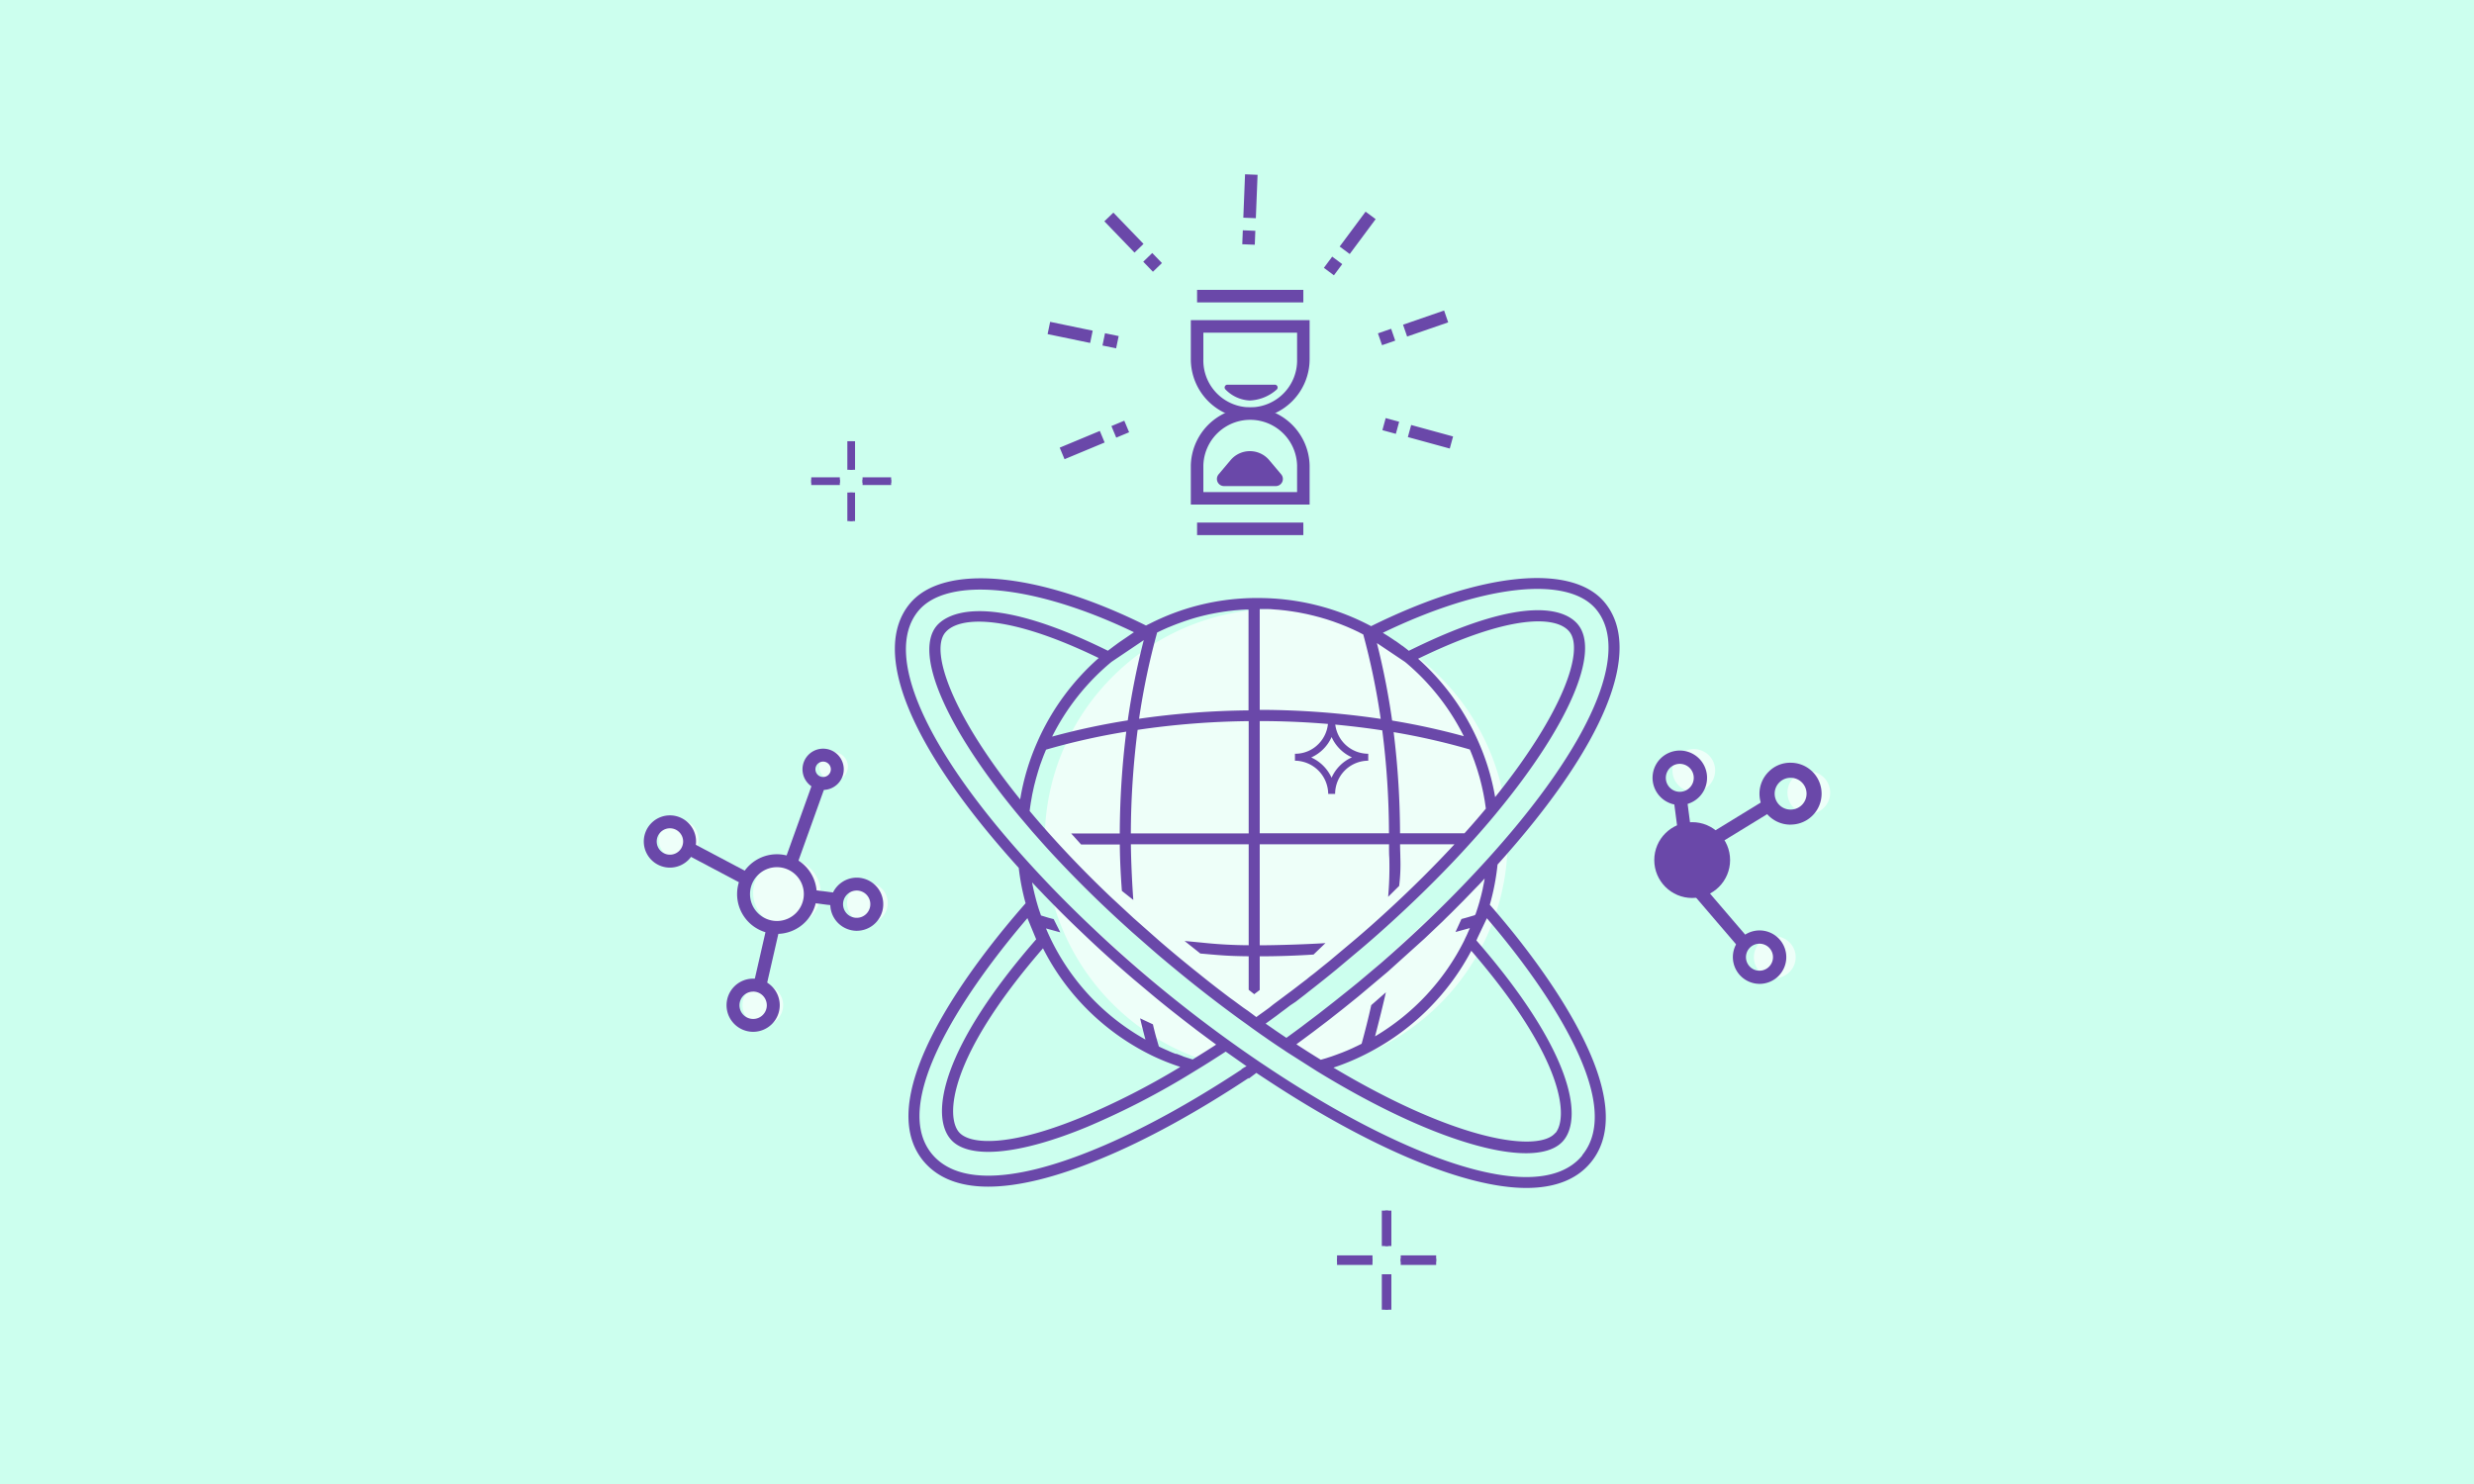 <svg xmlns="http://www.w3.org/2000/svg" viewBox="0 0 80000 48000"><path d="M0 0h80000v48000H0" fill="#cfe"/><g fill="#fff"><circle cx="25445" cy="28876" r="1092" opacity=".66"/><circle cx="26955" cy="24793" r="464" opacity=".66"/><circle cx="21946" cy="27155" r="643" opacity=".66"/><circle cx="24667" cy="32512" r="658" opacity=".66"/><circle cx="28049" cy="29208" r="658" opacity=".66"/><circle cx="57390" cy="30961" r="676" opacity=".66"/><circle cx="58490" cy="25638" r="691" opacity=".66"/><circle cx="54771" cy="24920" r="691" opacity=".66"/></g><g fill="#6a48a9"><path d="M40204.8 7041.6l55.7-1404 404.7 16.1-55.7 1404zm-34.2 858.2l17.9-450.6 404.6 16-17.8 450.7zm3149.8 74.2l838-1127.6 325.1 241.5-838 1127.7zm-511 688.6l269-362 325 241.6-269 362zm2559.6 1840l1328-458.6 132.2 382.9-1328 458.5zm-811 279.4l426.2-147.2 132.2 382.8-426.3 147.2zm967 3355l107-390.6 1355.1 370.8-106.8 390.6zm-823.2-223.6l106.8-390.7 435 119-106.8 390.7zM34267.2 14479l1297-540.3 155.7 373.8-1297 540.4zm1671.8-697.7l416.4-173.5 155.7 373.9-416.3 173.5zm-2063.5-2974.6l82.3-396.6 1375.7 285.7-82.4 396.5zm1774.2 368.5l82.3-396.5 441.6 91.6-82.4 396.6zm61-4016.9l291.7-281 974.8 1011.9-291.7 281zm1257.6 1306.2l291.6-281 313 324.8-291.7 281zM42348 16321h-3841v-1265a1921 1921 0 0 1 3841 0zm-3436-405h3031v-860a1516 1516 0 0 0-3031 0z"/><path d="M40427 13541a1923 1923 0 0 1-1920-1921v-1264h3841v1264a1923 1923 0 0 1-1921 1921zm-1515-2781v860a1516 1516 0 1 0 3031 0v-860zm-203 6142h3436v405h-3436zm0-7525h3436v405h-3436m873 5941h1670a231 231 0 0 0 177-380l-387-460a817 817 0 0 0-1250 0l-387 460a231 231 0 0 0 177 380zm835-2769a1165 1165 0 0 1-791-358 90 90 0 0 1 64-153h1534a90 90 0 0 1 59 158 1400 1400 0 0 1-866 353zM25123 30207a1288 1288 0 1 1 1288-1288 1289 1289 0 0 1-1288 1288zm0-2158a870 870 0 1 0 870 870 871 871 0 0 0-870-870zm1493-2499a667 667 0 1 1 668-667 667 667 0 0 1-668 667zm0-916a249 249 0 1 0 250 249 250 250 0 0 0-250-249zm-4952 3429a845 845 0 1 1 844-845 846 846 0 0 1-844 845zm0-1272a427 427 0 1 0 426 427 427 427 0 0 0-426-427zm2690 6583a860 860 0 1 1 860-860 860 860 0 0 1-860 860zm0-1300a442 442 0 1 0 442 441 442 442 0 0 0-442-442z"/><path d="m22162.5 27619.5 195.5-369.5 1897.8 1004-195.5 369.4zm3204.2 242.5 936.2-2609 393.4 141.1-936.2 2609.1zm-995 3953.5 428.7-1871.5 407.5 93.3-428.7 1871.5zM27700 30107a860 860 0 01-84-1715 859 859 0 01 750 1400 851 851 0 01-579 310 862 862 0 01-87 5Zm-42-1300a441 441 0 10 483 395 440 440 0 00-483-395Z"/><path d="m26172.7 29191.9 52.5-414.7 828.4 104.8-52.5 414.7"/><circle cx="54719" cy="27819" r="1226"/><path d="M56900 31823a866 866 0 01-805-1183 864 864 0 11 805 1183ZM56488 30800a438 438 0 00 247 567 437 437 0 00 566-246 435 435 0 00-246-567 438 438 0 00-567 246ZM57900 26673h-14a1000 1000 0 01-686-1719 972 972 0 01 711-283 1000 1000 0 01-14 2000Zm0-1515a508 508 0 00-358 145 514 514 0 00 351 883h7a514 514 0 00 7-1028Z"/><path d="m54814 28998.2 325.1-278.5 1430.5 1670.2-325 278.4zm626.3-2123 1676.3-1027.1 223.7 365-1676.3 1027.2zm-1121.3-836.2a882 882 0 01-826-574 881 881 0 11 826 574Zm-425-723a452 452 0 10 267-581 455 455 0 00-267 581Z"/><path d="m54124.4 25889 424.4-55.5 110.9 847.7-424.4 55.5zM27892 15513h924v100h-924"/><path d="M27892 15439h924v249h-924zm-1659 74h924v100h-924"/><path d="M26233 15439h924v249h-924zm1242 492h100v924h-100"/><path d="M27400 15931h249v924h-249zm75-1660h100v924h-100"/><path d="M27400 14271h249v924h-249zm17894 26438h1146v100h-1146"/><path d="M45294 40605h1146v309h-1146zm-2059 104h1146v100h-1146"/><path d="M43235 40605h1146v309h-1146zm1553 611h100v1146h-100"/><path d="M44683 41216h309v1146h-309zm105-2059h100v1146h-100"/><path d="M44683 39157h309v1146h-309"/></g><path d="M39662 33700l-834 554a7500 7500 0 0 1-4876-5491s3288 3037 5710 4937zm986-680c-1824-1375-4500-3531-6864-5977a7486 7486 0 0 1 14833-1290c-2231 2947-5717 5670-7969 7267zm8104-5740a7487 7487 0 0 1-6026 7242l-1109-785c2623-2067 6141-5482 7135-6457z" fill="#fff" opacity=".66"/><g fill="#6a48a9"><path d="M48175 29264a7630 7630 0 0 0 250-1300c3464-3846 4729-6932 3469-8472-1059-1291-4020-990-7558 761l-18-10a7766 7766 0 0 0-3641-900h-124a7639 7639 0 0 0-2965 636c-133 58-265 120-395 186q-69 33-132 66h-6c-3488-1737-6558-2018-7640-700-1269 1550 17 4661 3527 8540a7468 7468 0 0 0 222 1145l-23 26c-1568 1788-5028 6177-3287 8305 457 554 1165 835 2100 835 972 0 2200-300 3639-900 1459-600 3056-1476 4746-2590l36-24v23l251-188 94 63 200 131c3391 2241 6465 3527 8434 3527 937 0 1640-279 2089-828 765-933 620-2400-432-4360-875-1636-2149-3189-2836-3972zm3443-9549c1123 1373-181 4378-3489 8041l-8 9a37920.8 37920.8 0 0 1-1681 1744q-300 294-616 589c-385 360-783 719-1184 1067l-700 591-246 200-500 400-31 25-481 376-50 39-471 357-61 47a45487 45487 0 0 1-463 340l-40 29-112-75-33-22-215-146-51-36-180-125-49-34-31-22 58-42 130-94 173-126 131-100 171-127 131-100 180-120 129-100 174-134 125-100 179-140 119-94 195-155 100-80 293-238 792-665c347-293 705-609 1094-967 918-843 1750-1679 2471-2483 39-42 76-84 114-126l172-194c189-216 360-416 517-607l5-6 44-54c2308-2800 3330-5175 2600-6060-326-400-1510-1108-5466 853l-20-16-54-43-78-60-50-38-9-7h-6l-80-59-65-47-38-27-39-27h-6l-64-45-88-58-36-24-23-15c-33-21-66-42-100-62l-52-33-22-14-12-7c3235-1562 5985-1868 6903-753zm-3924 9885c-237 70-200 62-436 125l-193 421 466-127-66 147-6 14c-7 19-16 38-25 57l-10 22-45 93-31 69a7500 7500 0 0 1-2884 3100c123-469 275-1083 350-1424l-473 415c-93 423-200 843-311 1248l-54 27-77 38-89 42-77 37-90 40-78 34-93 38-76 31-100 37-74 28-100 36-68 24-115 37-57 19-172 50-187-115-237-149-70-45-183-118-73-47-39-26 22-17q219-160 440-325l77-57 435-331 75-58 439-345 55-44 460-371 951-800 1194-1076 289-274 90-86 200-190 100-100 187-183 94-94 208-209c21-22 43-43 64-64l264-272a1843.3 1843.3 0 0 0 61-64l200-205c31-33 62-65 92-100l91-100-12 70c0 19-7 38-10 57l-40 200v8l-44 186c-5 19-10 38-14 57l-40 145c0 18-9 36-14 53-18 63-37 126-57 188l-12 36q-24 77-51 153c-15 18-15 27-21 34zm2600 7043c-505 616-3053 347-7175-2111a7664 7664 0 0 0 1140-485l67-35a7848 7848 0 0 0 3250-3259c3057 3547 3124 5402 2724 5893zm-2728-12312l43 107 49 130c16 43 27 72 39 109s30 87 45 132l35 108 40 135c13 45 22 72 32 109l36 140 26 105 33 148 21 100c11 55 21 110 31 166l15 83 36 251-21 26-38 45-49 58-39 47-51 60c-13 16-27 31-41 47l-52 62-42 48-55 63c-14 16-28 33-43 49l-59 68-42 46-68 78-36 40-55 61h-2084a27222 27222 0 0 0-207-3271 21810 21810 0 0 1 2463 561c13 30 26 58 38 89zm-1710-3024c2951-1438 4461-1400 4891-877 487 593-190 2606-2400 5352a7561 7561 0 0 0-527-1758l-33-75a7809 7809 0 0 0-1931-2642zm-428 100l40 32a7461 7461 0 0 1 1866 2373 22789 22789 0 0 0-2318-506 23817 23817 0 0 0-492-2506zm-4693-1707h241c50 0 100 0 151 6l84 7 141 10 84 9 139 15 83 11 140 20 80 13c48 8 100 15 142 24l76 15 145 29 71 16 148 35 67 17 151 40 63 18 152 45 61 20 152 50 60 22 150 55 62 24 145 58 66 28 137 60 73 34 126 59 18 10 140 72a22967 22967 0 0 1 564 2730 26905 26905 0 0 0-3912-292zm0 3623a26441 26441 0 0 1 3962 300 26346 26346 0 0 1 217 3330h-4179zm-178 8834l178-136v-1089c585 0 1169-20 1740-57l385-370c-563 37-1524 69-2125 71v-3267h4181c0 200 0 329 9 439a10728 10728 0 0 1-38 1260l357-354a5728 5728 0 0 0 38-918c0-107-8-236-9-427h1759c-648 700-1378 1428-2175 2159-385 354-739 667-1084 958l-786 660-300 241-100 82c-65 52-130 105-200 156-41 33-82 64-122 100l-177 135-130 100-172 132-135 100-168 126-140 105-163 121-145 116-158 115-152 108-100 74-133-100-135-100-157-108-136-100-151-112-139-100-147-111-144-110-145-111-146-114-145-114-147-117-156-126-135-107-291-237c-290-237-575-477-848-714l-820-725-710-658c-700-663-1356-1339-1967-2019l-58-65-41-46-39-44-58-67-36-40-59-67-32-37-58-67-31-36-55-64c-11-13-22-25-32-38l-51-59a584.1 584.1 0 0 0-32-38l-46-55c-12-14-23-28-35-41l-15-19c10-88 23-175 36-262l15-85 31-176c6-33 14-66 21-100l34-158c8-35 17-70 25-100l39-151 30-106 43-147 34-107c11-36 31-100 48-143l39-107 52-139c18-46 29-72 44-108l39-94a21890 21890 0 0 1 2594-583 27260 27260 0 0 0-210 3293h-1572l322 357h1251c6 548 29 963 67 1500l370 294c-39-533-72-1206-79-1800h3810v3265a14755 14755 0 0 1-1514-85l-559-53 511 407h16c667 60 908 81 1546 88v1084zm-7568-6300c-2230-2768-2917-4800-2426-5394 436-531 2000-621 4965 821a7827 7827 0 0 0-1963 2665l-33 76a7579 7579 0 0 0-543 1830zm3578 1100a26963 26963 0 0 1 220-3350 26308 26308 0 0 1 3591-282v3632zm854-6500l59-29 93-44 95-43 92-41 100-40 93-38 100-39 92-34 100-36 92-32 100-33 92-29 100-30 91-26 107-28 91-23 110-26 90-20 112-22 89-17 115-20 87-14c40-7 79-12 119-17l85-12 124-14 81-9 132-11 75-6 147-8h89v3261a26573 26573 0 0 0-3540 271 23127 23127 0 0 1 588-2801zm-952 2843a22761 22761 0 0 0-2447 525 7480 7480 0 0 1 1907-2406l26-22h9l8-9 1013-683a23900 23900 0 0 0-516 2585zm3677 11293c-1672 1100-3249 1963-4687 2559-1400 581-2577 875-3500 875-827 0-1441-237-1827-705-1534-1873 1754-6066 3091-7625l283 685c-3068 3519-3417 5674-2779 6452 555 679 2214 534 4438-389a25228 25228 0 0 0 3453-1791l66-40c331-200 650-405 951-600l675 474c-56 23-110 60-164 95zm-2115-500l-34-13c-79-30-158-62-236-100l-38-16c-78-34-155-69-232-106l-18-9c-93-323-113-382-192-717l-414-194q81 346 173 687a7417 7417 0 0 1-3217-3595l463 127-214-428c-234-61-171-46-410-118l-69-200a7413.6 7413.6 0 0 1-95-324l-55-216c0-16-8-32-11-48-20-86-38-172-55-259v-20l65 69 88 94 164 171 80 84 245 251 30 31 224 225 87 87 176 174 95 93 183 177 86 82 271 258c447 424 931 859 1481 1331l730 612q192 157 386 313l118 94 172 135q169 134 340 266l205 157c100 79 208 158 313 236l218 162 192 142-20 12-51 34-186 119-63 40-224 141-15 9-200 125c-88-25-175-53-262-82l-23-7c-82-38-169-67-251-98zm125 424a24300 24300 0 0 1-3130 1600c-2441 1013-3693 900-4024 493-411-500-359-2382 2724-5937a7768 7768 0 0 0 3448 3431l70 35a7322 7322 0 0 0 912 366zm13010 2855c-378 462-988 700-1813 700-1900 0-4900-1263-8236-3466l-169-113-223-148-27-19-44-30a38533 38533 0 0 1-913-639 42111.4 42111.4 0 0 1-2137-1644c-245-200-489-407-724-607-544-468-1024-900-1467-1319l-294-279c-680-651-1309-1300-1875-1926-3358-3700-4686-6732-3553-8116 935-1140 3784-854 6976 683l-271 186-32 22c-20 13-40 26-59 40l-87 59-54 38-95 70-44 32-200 152c-4086-2022-5274-1123-5542-800-732 890 300 3283 2637 6106l48 58 414 488 322 364q282 315 578 627 513 543 1060 1077 518 506 1065 1000l183 167 644 564 208 180q212 180 429 360l218 180c592 487 1187 950 1773 1382q225 167 448 325l200 146 258 183 136 94 111 78 195 133 49 33 25 17 206 137 10 6 100 68 981 624 64 39c1894 1155 3662 1974 5117 2369 1400 381 2400 321 2800-168 631-768 264-2921-2821-6467l6-13c11-23 23-50 34-77l299-628c700 817 1826 2225 2616 3700 976 1816 1134 3150 470 3960z"/><path d="M43173 25679h-224a1086 1086 0 00-1075-1074v-225h13a1046 1046 0 00 737-305 1075 1075 0 00 322-768h224a1075 1075 0 00 1074 1073v225a1075 1075 0 00-1071 1074ZM42400 24500a1322 1322 0 01 658 656 1300 1300 0 01 659-660 1300 1300 0 01-658-657A1305 1305 0 01 42400 24500Z"/></g></svg>